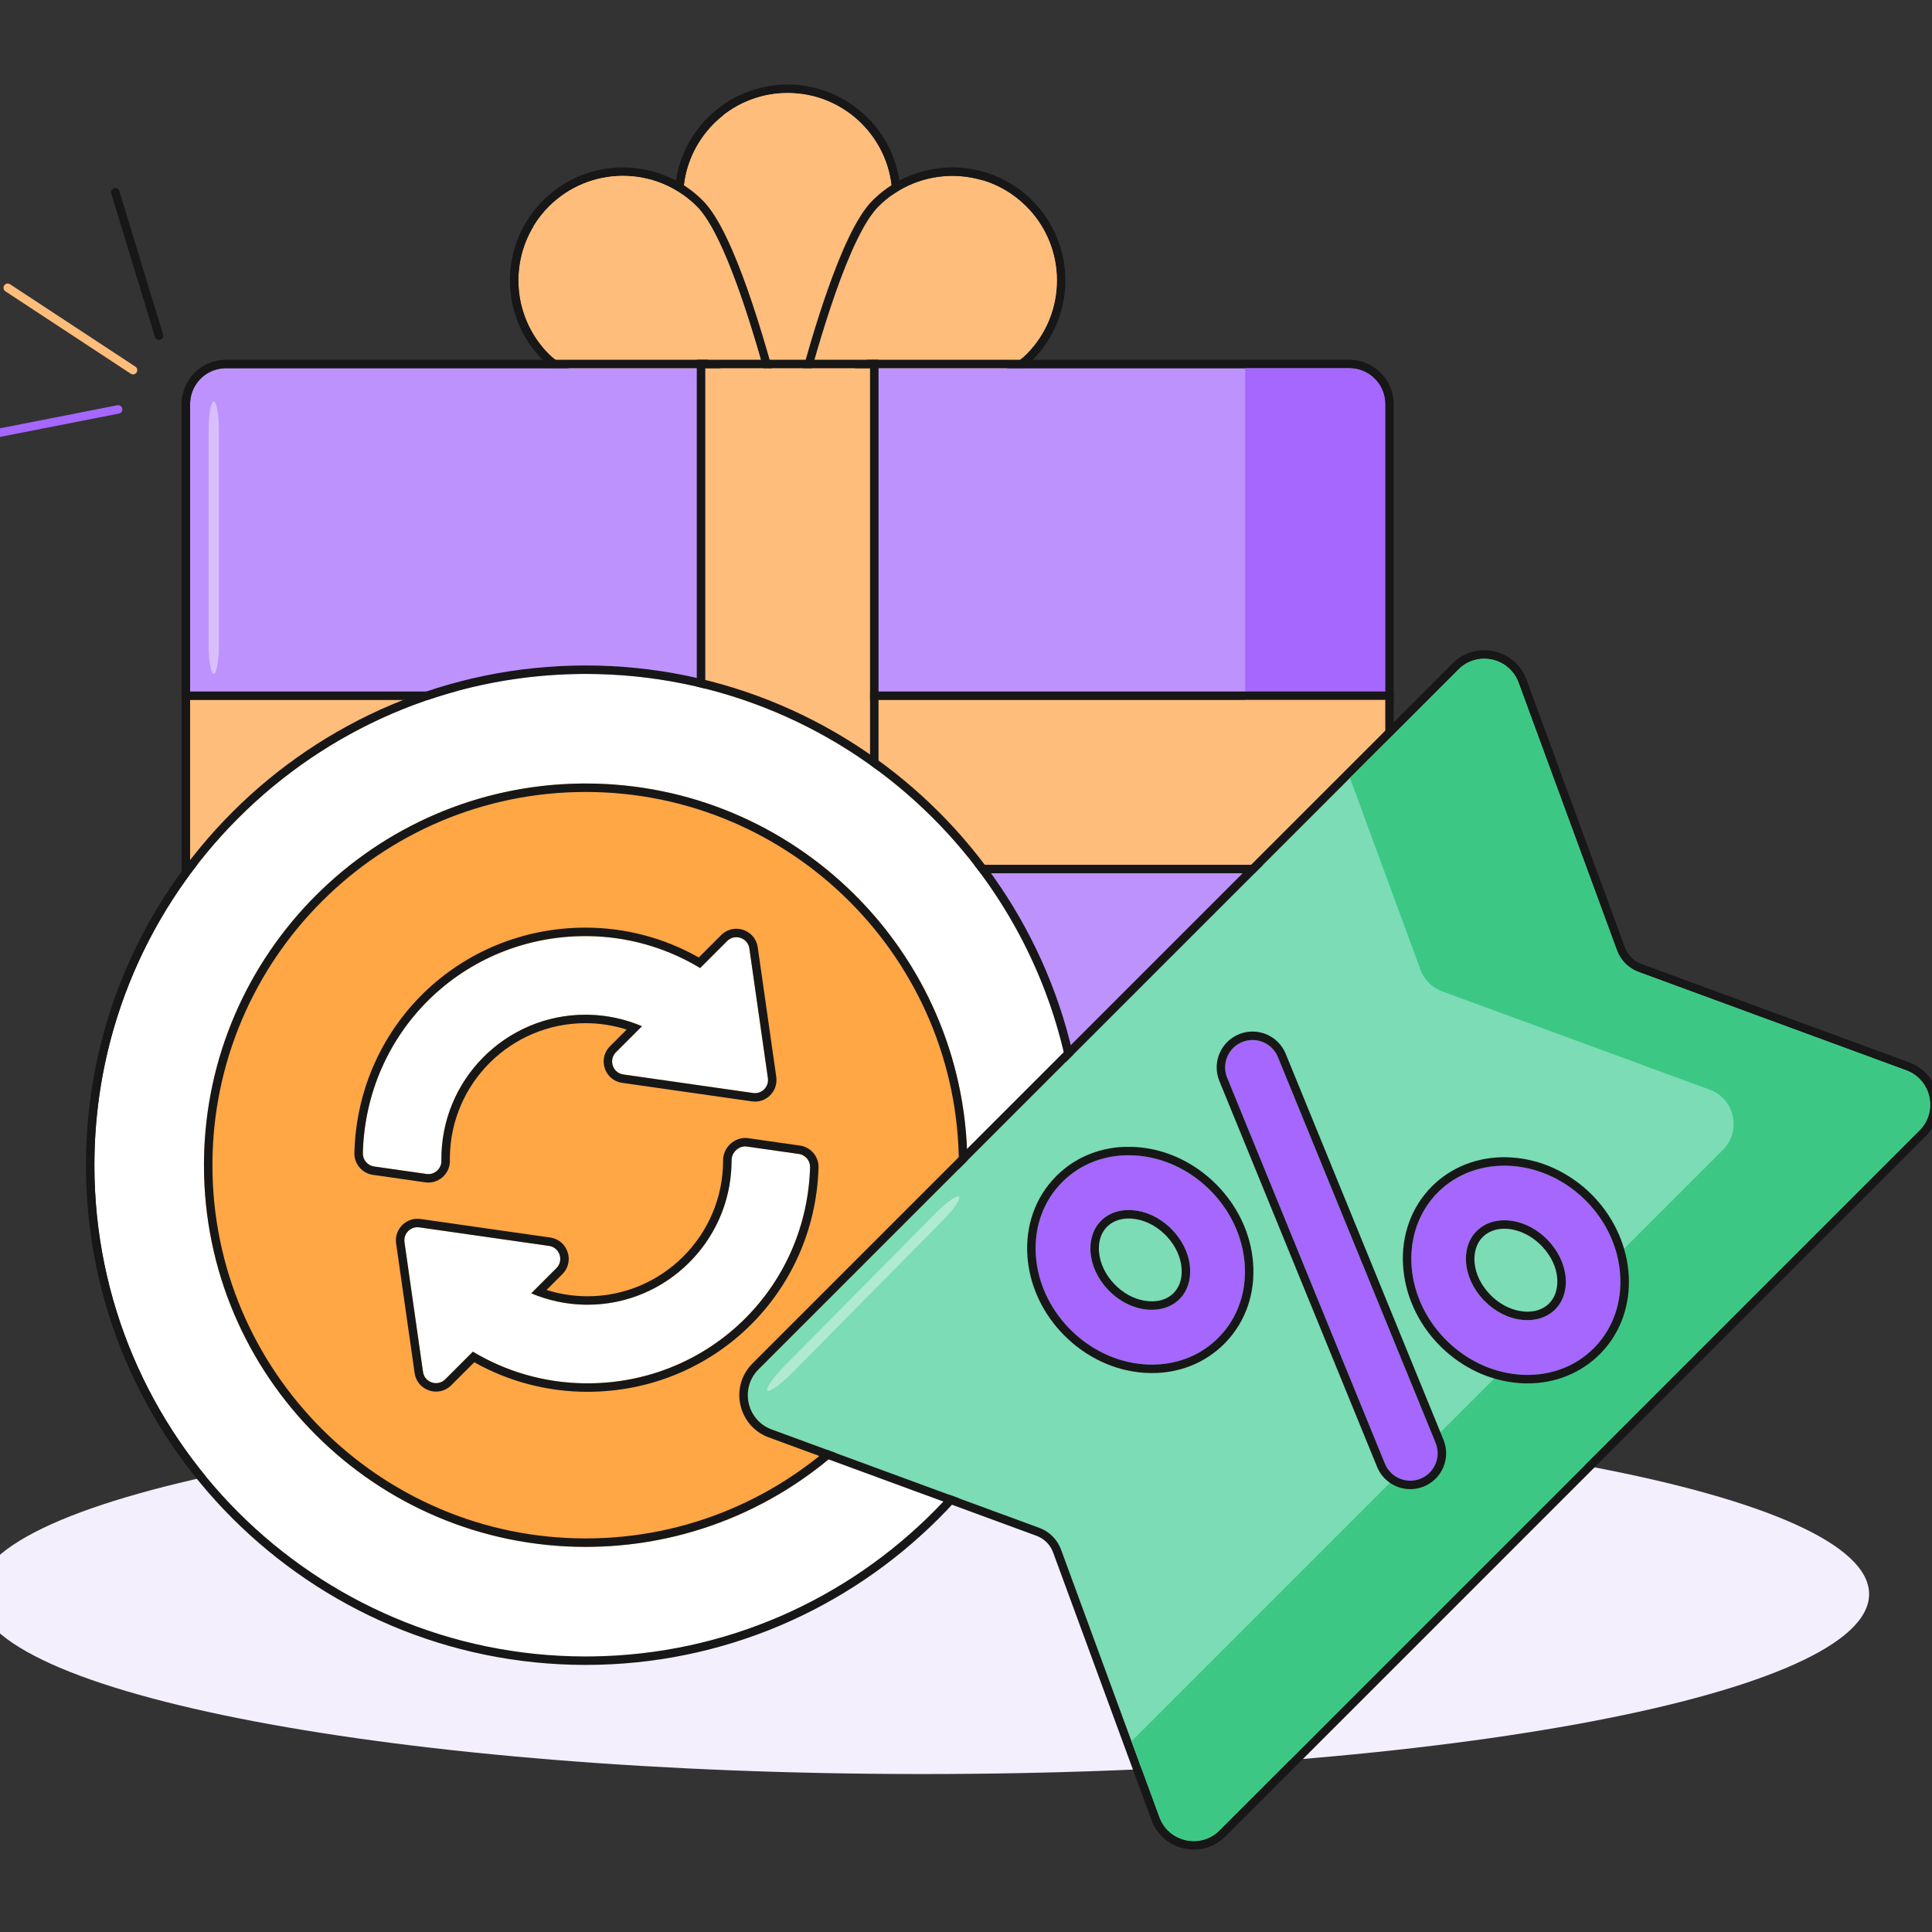 <svg width="457" height="457" viewBox="0 0 457 457" fill="none" xmlns="http://www.w3.org/2000/svg">
<rect x="0" y="0" width="457" height="457" fill="#333333" stroke="none"/>
<g clip-path="url(#clip0_1_12434)">
<path d="M442.12 377.076C442.12 400.582 341.946 419.636 218.374 419.636C94.802 419.636 -5.372 400.582 -5.372 377.076C-5.372 353.571 94.802 334.516 218.374 334.516C341.946 334.516 442.12 353.571 442.12 377.076Z" fill="#F4EFFC"/>
<path d="M211.035 46.724C211.035 56.532 198.28 79.617 191.092 91.847C188.948 95.497 183.675 95.497 181.529 91.847C174.342 79.617 161.587 56.532 161.587 46.724C161.587 33.069 172.656 22 186.311 22C199.966 22 211.035 33.069 211.035 46.724Z" fill="#FFBD7B"/>
<path d="M211.035 46.724C211.035 55.918 199.825 76.783 192.501 89.432L191.092 91.846C188.947 95.497 183.674 95.497 181.529 91.846L180.12 89.432C172.797 76.783 161.587 55.918 161.587 46.724L161.595 46.087C161.928 32.938 172.525 22.342 185.672 22.008L186.311 22C199.753 22.001 210.688 32.726 211.027 46.087L211.035 46.724ZM213.035 46.724C213.035 31.965 201.07 20.001 186.311 20C171.552 20 159.587 31.965 159.587 46.724C159.587 49.526 160.48 53.071 161.805 56.853C163.146 60.683 164.998 64.943 167.059 69.242C171.181 77.841 176.2 86.725 179.805 92.86L179.945 93.089C182.947 97.825 189.944 97.749 192.817 92.86L194.231 90.437C197.663 84.509 201.955 76.767 205.563 69.242C207.623 64.943 209.476 60.684 210.818 56.854C212.143 53.071 213.035 49.526 213.035 46.724Z" fill="#171717"/>
<path d="M186.31 22.001C180.521 22.001 175.201 23.996 170.988 27.33C179.525 29.099 186.866 35.337 189.617 44.258C192.509 53.63 187.124 79.448 183.86 93.253C183.806 93.483 183.735 93.702 183.657 93.915C186.142 95.262 189.49 94.574 191.092 91.847C198.279 79.618 211.035 56.532 211.035 46.725C211.035 33.07 199.966 22.001 186.31 22.001Z" fill="#FFBD7B"/>
<path d="M242.764 83.808C235.829 90.743 210.486 98.047 196.756 101.613C192.658 102.677 188.929 98.949 189.994 94.851C193.559 81.121 200.864 55.778 207.798 48.843C217.454 39.188 233.109 39.188 242.764 48.843C252.419 58.498 252.419 74.153 242.764 83.808Z" fill="#FFBD7B"/>
<path d="M188.058 94.348C186.609 99.924 191.684 104.997 197.259 103.549L199.972 102.835C206.59 101.07 215.1 98.63 222.972 95.86C227.468 94.278 231.791 92.576 235.447 90.816C239.059 89.079 242.196 87.203 244.178 85.222C254.614 74.785 254.614 57.865 244.178 47.429C233.905 37.156 217.348 36.995 206.878 46.947L206.384 47.429C204.403 49.41 202.528 52.548 200.79 56.159C199.031 59.816 197.328 64.138 195.745 68.635C192.975 76.506 190.536 85.016 188.772 91.635L188.058 94.348ZM196.756 101.613C192.658 102.678 188.929 98.949 189.994 94.85C193.559 81.121 200.864 55.778 207.798 48.843C217.303 39.338 232.621 39.19 242.307 48.397L242.764 48.843C252.268 58.347 252.417 73.664 243.209 83.35L242.764 83.808C236.262 90.309 213.582 97.135 199.459 100.901L196.756 101.613Z" fill="#171717"/>
<path d="M129.86 83.808C136.796 90.743 162.138 98.047 175.868 101.613C179.966 102.677 183.695 98.949 182.63 94.851C179.065 81.121 171.76 55.778 164.825 48.843C155.17 39.188 139.516 39.188 129.86 48.843C120.205 58.498 120.205 74.153 129.86 83.808Z" fill="#FFBD7B"/>
<path d="M175.627 103.612C181.011 104.819 185.836 99.993 184.63 94.61L184.566 94.348C182.778 87.461 180.043 77.631 176.878 68.635C175.295 64.138 173.593 59.816 171.834 56.159C170.096 52.548 168.221 49.41 166.239 47.429C155.803 36.993 138.882 36.993 128.446 47.429C118.01 57.865 118.01 74.785 128.446 85.222C130.428 87.203 133.565 89.079 137.176 90.817C140.833 92.576 145.156 94.278 149.652 95.861C158.648 99.026 168.478 101.76 175.365 103.549L175.627 103.612ZM182.631 94.851C183.695 98.949 179.966 102.678 175.868 101.613L173.165 100.902C159.042 97.136 136.362 90.31 129.86 83.808L129.415 83.351C120.207 73.665 120.356 58.347 129.86 48.843C139.364 39.339 154.682 39.19 164.368 48.398L164.825 48.843C171.327 55.345 178.153 78.025 181.919 92.148L182.631 94.851Z" fill="#171717"/>
<path d="M242.764 48.843C239.756 45.836 236.167 43.767 232.359 42.632C235.011 49.193 234.845 56.839 231.247 63.568C226.623 72.217 204.49 86.56 192.385 93.956C191.626 94.42 190.822 94.666 190.022 94.743C190.013 94.778 190.002 94.816 189.994 94.851C188.929 98.949 192.658 102.677 196.756 101.613C210.486 98.047 235.829 90.743 242.764 83.808C252.419 74.153 252.419 58.498 242.764 48.843Z" fill="#FFBD7B"/>
<path d="M182.629 94.85C179.064 81.121 171.759 55.778 164.824 48.843C155.169 39.188 139.515 39.188 129.859 48.843C128.388 50.314 127.144 51.926 126.121 53.634C131.003 53.117 136.085 54.04 140.702 56.605C149.275 61.366 163.264 83.726 170.465 95.948C171.301 97.368 171.418 98.931 171.006 100.32C172.736 100.791 174.373 101.226 175.866 101.613C179.965 102.678 183.694 98.95 182.629 94.85Z" fill="#FFBD7B"/>
<path d="M319.178 282.576H53.445C48.761 282.576 44.964 278.779 44.964 274.094V204.557L49.78 185.334L44.964 165.57V95.58C44.964 90.895 48.761 87.098 53.445 87.098H166.819L186.312 100.221L205.805 87.098H319.178C323.862 87.098 327.66 90.895 327.66 95.58V165.57L322.909 175.958L327.66 185.334V274.094C327.66 278.779 323.862 282.576 319.178 282.576Z" fill="#BE92FD"/>
<path d="M205.806 87.098H319.178C323.716 87.098 327.421 90.662 327.648 95.143L327.659 95.58V165.571L322.909 175.958L327.659 185.333V274.094C327.659 278.632 324.096 282.338 319.614 282.565L319.178 282.576V284.576C324.967 284.576 329.659 279.883 329.659 274.094V184.856L325.128 175.914L329.659 166.006V95.58C329.659 89.791 324.967 85.098 319.178 85.098H205.195L186.311 97.811L167.43 85.098H53.445C47.656 85.098 42.964 89.791 42.964 95.58V165.811L47.72 185.328L43.023 204.071L42.964 204.31V274.094C42.964 279.883 47.656 284.576 53.445 284.576V282.576C48.761 282.576 44.964 278.779 44.964 274.094V204.557L49.779 185.333L44.964 165.571V95.58L44.975 95.143C45.194 90.806 48.672 87.329 53.009 87.109L53.445 87.098H166.818L186.311 100.221L205.806 87.098ZM319.178 284.576V282.576H53.445V284.576H319.178Z" fill="#171717"/>
<path d="M319.178 87.098H294.543V240.819C294.543 245.591 290.674 249.459 285.903 249.459H44.964V274.094C44.964 278.779 48.761 282.576 53.445 282.576H319.178C323.862 282.576 327.66 278.779 327.66 274.094V185.334L322.909 175.958L327.66 165.57V95.58C327.66 90.896 323.862 87.098 319.178 87.098Z" fill="#A567FD"/>
<path d="M44.964 165.571H327.66V204.558H44.964V165.571Z" fill="#FFBD7B"/>
<path d="M327.659 165.572V204.558H44.964V165.572H327.659ZM329.659 163.572H42.964V206.558H329.659V163.572Z" fill="#171717"/>
<path d="M166.819 87.098H205.805V282.576H166.819V87.098Z" fill="#FFBD7B"/>
<path d="M205.805 87.098V282.576H166.819V87.098H205.805ZM207.805 85.098H164.819V284.576H207.805V85.098Z" fill="#171717"/>
<path d="M241.777 275.619C241.777 332.639 195.552 378.864 138.531 378.864C81.51 378.864 35.285 332.639 35.285 275.619C35.285 218.598 81.51 172.373 138.531 172.373C195.552 172.373 241.777 218.598 241.777 275.619Z" fill="#FFA645"/>
<path d="M241.777 275.618C241.777 332.194 196.271 378.141 139.865 378.855L138.531 378.864C81.511 378.864 35.285 332.639 35.285 275.618L35.294 274.284C36.003 218.322 81.235 173.09 137.197 172.381L138.531 172.373C195.107 172.373 241.054 217.878 241.769 274.284L241.777 275.618ZM243.777 275.618C243.776 217.493 196.657 170.373 138.531 170.373C80.406 170.373 33.286 217.493 33.285 275.618C33.285 333.744 80.406 380.864 138.531 380.864C196.657 380.864 243.777 333.744 243.777 275.618Z" fill="#171717"/>
<path d="M195.254 189.345C205.98 205.624 212.227 225.116 212.227 246.068C212.227 303.09 166.002 349.314 108.982 349.314C88.029 349.314 68.538 343.066 52.258 332.342C70.721 360.364 102.463 378.863 138.531 378.863C195.552 378.863 241.777 332.638 241.777 275.618C241.777 239.549 223.278 207.807 195.254 189.345Z" fill="#FFA645"/>
<path d="M138.532 185.333C88.748 185.333 48.247 225.835 48.247 275.617C48.247 325.401 88.748 365.903 138.532 365.903C188.315 365.903 228.816 325.401 228.816 275.617C228.816 225.835 188.315 185.333 138.532 185.333ZM138.532 391.824C74.455 391.824 22.326 339.695 22.326 275.617C22.326 211.542 74.455 159.412 138.532 159.412C202.608 159.412 254.737 211.542 254.737 275.617C254.737 339.695 202.608 391.824 138.532 391.824Z" fill="white"/>
<path d="M254.738 275.618C254.738 339.194 203.419 391.008 140.032 391.814L138.532 391.824C74.455 391.824 22.326 339.695 22.326 275.618L22.336 274.118C23.135 211.229 74.144 160.221 137.033 159.421L138.532 159.412C202.107 159.412 253.922 210.73 254.728 274.118L254.738 275.618ZM226.816 275.618C226.816 324.297 187.21 363.903 138.532 363.903C89.853 363.903 50.247 324.297 50.247 275.618C50.247 226.94 89.853 187.334 138.532 187.333V185.333L137.367 185.34C88.506 185.961 48.876 225.592 48.255 274.453L48.247 275.618C48.247 325.401 88.748 365.903 138.532 365.903L139.697 365.895C188.945 365.269 228.816 325.012 228.816 275.618L228.809 274.453C228.183 225.204 187.926 185.333 138.532 185.333V187.333C187.21 187.333 226.816 226.939 226.816 275.618ZM256.738 275.618C256.738 210.437 203.712 157.412 138.532 157.412C73.351 157.412 20.326 210.437 20.326 275.618C20.326 340.8 73.351 393.824 138.532 393.824C203.712 393.824 256.738 340.8 256.738 275.618Z" fill="#171717"/>
<path d="M294.542 204.558H327.659V165.571H294.542V204.558Z" fill="#FFBD7B"/>
<path d="M454.042 267.397L288.471 432.967C284.01 437.428 276.428 435.76 274.252 429.838L250.985 366.531C250.11 364.152 248.235 362.276 245.855 361.402L182.548 338.135C176.627 335.958 174.958 328.375 179.419 323.915L344.99 158.345C349.451 153.883 357.033 155.552 359.209 161.473L382.476 224.78C383.351 227.16 385.226 229.035 387.606 229.91L450.913 253.177C456.834 255.353 458.503 262.935 454.042 267.397Z" fill="#7BDCB5"/>
<path d="M272.505 430.866C275.346 437.883 284.477 439.789 289.885 434.381L455.456 268.81L455.708 268.551C460.803 263.114 458.846 254.225 451.941 251.43L451.603 251.3L388.296 228.032H388.295C386.581 227.402 385.207 226.096 384.489 224.429L384.354 224.09L361.086 160.783C358.448 153.605 349.359 151.502 343.836 156.679L343.576 156.931L178.005 322.5C172.511 327.993 174.567 337.331 181.858 340.012L245.165 363.279L245.504 363.414C247.172 364.133 248.478 365.507 249.108 367.222L272.374 430.528L272.505 430.866ZM288.471 432.967C284.01 437.428 276.429 435.759 274.252 429.838L250.985 366.531L250.809 366.091C249.874 363.921 248.086 362.222 245.855 361.402L182.548 338.135L182.274 338.028C176.577 335.722 175.028 328.306 179.419 323.915L344.99 158.345C349.38 153.953 356.796 155.501 359.103 161.199L359.209 161.474L382.476 224.78C383.296 227.011 384.995 228.799 387.165 229.734L387.606 229.909L450.914 253.177C456.742 255.319 458.45 262.7 454.247 267.185L454.042 267.396L288.471 432.967Z" fill="#171717"/>
<path d="M450.914 253.177L387.606 229.91C385.227 229.035 383.352 227.16 382.478 224.78L359.21 161.473C357.034 155.552 349.451 153.884 344.99 158.344L319.326 184.008L335.994 229.359C336.869 231.739 338.744 233.614 341.124 234.489L404.43 257.755C410.352 259.932 412.021 267.515 407.56 271.976L267.653 411.882L274.252 429.838C276.429 435.759 284.011 437.428 288.472 432.967L454.043 267.397C458.504 262.936 456.835 255.353 450.914 253.177Z" fill="#3CC884"/>
<path d="M333.593 350.25C331.039 350.25 328.618 348.73 327.592 346.22L290.28 254.94C288.925 251.627 290.514 247.843 293.826 246.489C297.14 245.133 300.923 246.723 302.277 250.036L339.589 341.316C340.944 344.629 339.355 348.412 336.043 349.767C335.24 350.095 334.41 350.25 333.593 350.25Z" fill="#A567FD"/>
<path d="M333.593 352.25C334.665 352.25 335.752 352.046 336.8 351.618L337.199 351.442C341.129 349.598 343.034 345.065 341.596 340.967L341.441 340.559L304.128 249.278C302.357 244.944 297.407 242.865 293.07 244.639V244.638C288.735 246.409 286.656 251.361 288.429 255.696H288.428L325.74 346.978H325.741L325.872 347.282C327.283 350.387 330.359 352.25 333.593 352.25ZM333.593 350.25C331.039 350.25 328.618 348.73 327.592 346.221L290.28 254.939L290.161 254.628C289.026 251.393 290.617 247.801 293.825 246.489C297.14 245.133 300.923 246.723 302.277 250.035L339.589 341.315C340.901 344.526 339.452 348.176 336.349 349.633L336.043 349.767C335.34 350.054 334.617 350.209 333.9 350.243L333.593 350.25Z" fill="#171717"/>
<path d="M266.991 286.226C264.394 286.226 262.098 287.108 260.454 288.753C258.624 290.582 257.739 293.218 257.961 296.175C258.21 299.497 259.781 302.761 262.385 305.366C264.991 307.97 268.253 309.542 271.576 309.79C274.531 310.01 277.169 309.127 278.999 307.299C280.827 305.468 281.713 302.833 281.492 299.876C281.244 296.553 279.671 293.289 277.067 290.684C274.463 288.08 271.199 286.509 267.876 286.259C267.577 286.237 267.283 286.226 266.991 286.226ZM272.5 322.787C271.876 322.787 271.245 322.763 270.608 322.715C264.192 322.234 258.018 319.328 253.221 314.531C248.424 309.734 245.517 303.559 245.035 297.144C244.528 290.363 246.749 284.129 251.288 279.588C255.828 275.048 262.059 272.824 268.845 273.335C275.26 273.816 281.434 276.723 286.232 281.52C291.029 286.317 293.936 292.492 294.416 298.907C294.924 305.687 292.704 311.922 288.164 316.463C284.048 320.577 278.543 322.787 272.5 322.787Z" fill="#A567FD"/>
<path d="M272.5 324.787C279.046 324.787 285.068 322.386 289.578 317.877V317.876L290.038 317.405C294.704 312.471 296.942 305.85 296.411 298.757C295.893 291.837 292.761 285.221 287.646 280.106C282.53 274.99 275.914 271.861 268.994 271.342L268.995 271.341C261.666 270.789 254.852 273.195 249.873 278.173V278.174C244.896 283.154 242.493 289.97 243.04 297.292L243.041 297.293L243.097 297.941C243.758 304.625 246.851 310.989 251.807 315.945C256.923 321.06 263.538 324.191 270.458 324.709H270.459L270.972 324.744C271.484 324.772 271.994 324.787 272.5 324.787ZM272.5 322.787C271.876 322.787 271.245 322.763 270.608 322.715C264.193 322.234 258.018 319.328 253.221 314.531L252.777 314.077C248.245 309.347 245.502 303.359 245.036 297.144L244.996 296.509C244.669 289.975 246.89 283.987 251.288 279.588C255.828 275.048 262.059 272.824 268.844 273.335C275.059 273.801 281.048 276.544 285.778 281.076L286.232 281.52C291.029 286.317 293.936 292.492 294.416 298.907C294.909 305.475 292.84 311.531 288.582 316.032L288.164 316.462C284.177 320.448 278.886 322.646 273.065 322.78L272.5 322.787ZM271.577 309.791C274.531 310.01 277.169 309.127 278.998 307.298C280.827 305.468 281.713 302.833 281.492 299.875L281.465 299.564C281.145 296.349 279.589 293.207 277.067 290.684L276.572 290.208C274.056 287.889 270.992 286.493 267.876 286.259L267.431 286.235C267.284 286.229 267.137 286.226 266.992 286.226V288.226C267.112 288.226 267.233 288.228 267.356 288.233L267.729 288.254C270.522 288.465 273.35 289.796 275.653 292.098L276.074 292.537C278.119 294.757 279.302 297.406 279.498 300.025L279.522 300.483C279.588 302.746 278.854 304.613 277.584 305.884L277.323 306.13C275.974 307.326 274.041 307.969 271.725 307.797L271.726 307.796C269.107 307.601 266.458 306.418 264.238 304.372L263.799 303.952C261.495 301.647 260.164 298.819 259.956 296.026V296.025C259.782 293.709 260.424 291.777 261.621 290.429L261.868 290.167L261.869 290.167L262.104 289.944C263.311 288.859 264.986 288.226 266.992 288.226V286.226L266.508 286.237C264.11 286.34 261.995 287.212 260.454 288.753C258.739 290.468 257.853 292.891 257.932 295.625L257.961 296.175C258.194 299.29 259.59 302.353 261.909 304.87L262.385 305.366C264.991 307.97 268.254 309.542 271.577 309.791Z" fill="#171717"/>
<path d="M355.847 288.647C353.343 288.647 351.016 289.48 349.299 291.196C345.252 295.244 346.118 302.696 351.232 307.809C353.834 310.414 357.1 311.985 360.423 312.234C363.377 312.455 366.014 311.57 367.844 309.742C371.892 305.694 371.026 298.241 365.912 293.128C362.968 290.184 359.246 288.647 355.847 288.647ZM361.345 325.23C360.72 325.23 360.09 325.206 359.453 325.158C353.038 324.677 346.864 321.771 342.066 316.973C331.901 306.807 331.034 291.132 340.134 282.031C349.236 272.932 364.911 273.798 375.076 283.963C385.242 294.129 386.109 309.805 377.008 318.906C372.895 323.02 367.388 325.23 361.345 325.23Z" fill="#A567FD"/>
<path d="M361.345 327.23C367.891 327.23 373.915 324.828 378.422 320.321L378.884 319.845C388.257 309.926 387.156 293.702 376.99 283.06L376.491 282.549C365.864 271.922 349.273 270.632 339.195 280.156L338.72 280.617C328.695 290.641 329.857 307.592 340.652 318.387L341.136 318.861C346.181 323.696 352.599 326.648 359.302 327.151V327.152C359.988 327.204 360.669 327.23 361.345 327.23ZM361.345 325.23C360.72 325.23 360.09 325.206 359.454 325.158L358.853 325.106C352.654 324.494 346.714 321.621 342.067 316.973L341.597 316.493C331.876 306.319 331.176 290.99 340.134 282.032C349.094 273.074 364.423 273.773 374.596 283.494L375.077 283.963C385.084 293.971 386.08 309.317 377.427 318.475L377.008 318.906C373.023 322.891 367.731 325.09 361.91 325.223L361.345 325.23ZM360.423 312.234C363.377 312.455 366.014 311.569 367.844 309.742C371.891 305.693 371.025 298.241 365.912 293.127L365.634 292.856C362.736 290.089 359.14 288.647 355.847 288.647V290.647C358.663 290.647 361.889 291.934 364.498 294.542L364.921 294.983C369.168 299.581 369.313 305.442 366.431 308.327L366.168 308.574C364.818 309.77 362.886 310.413 360.573 310.24H360.572C357.952 310.044 355.302 308.861 353.083 306.816L352.646 306.395C347.988 301.738 347.737 295.587 350.713 292.61L350.96 292.376C352.224 291.243 353.917 290.647 355.847 290.647V288.647L355.379 288.657C353.21 288.748 351.196 289.479 349.628 290.884L349.299 291.196C345.379 295.117 346.069 302.234 350.764 307.323L351.232 307.809C353.754 310.332 356.897 311.886 360.112 312.207L360.423 312.234Z" fill="#171717"/>
<g opacity="0.4">
<path d="M51.781 101.799L51.781 152.573C51.781 156.352 51.237 159.41 50.565 159.41C49.892 159.41 49.349 156.352 49.349 152.573L49.349 101.799C49.349 98.02 49.892 94.962 50.565 94.962C51.237 94.962 51.781 98.02 51.781 101.799Z" fill="white"/>
</g>
<g opacity="0.4">
<path d="M222.909 288.799L187.214 324.908C184.557 327.595 182.021 329.388 181.543 328.915C181.065 328.443 182.828 325.886 185.485 323.198L221.179 287.089C223.836 284.401 226.373 282.609 226.851 283.081C227.329 283.554 225.566 286.111 222.909 288.799Z" fill="white"/>
</g>
<path d="M1.194 68.846C0.801 68.526 0.706 67.954 0.99 67.522C1.274 67.089 1.837 66.949 2.286 67.183L2.375 67.236L32.016 86.722C32.477 87.025 32.606 87.645 32.302 88.107C31.999 88.568 31.379 88.696 30.918 88.393L1.276 68.907L1.194 68.846Z" fill="#FFBD7B"/>
<path d="M26.317 45.775C26.157 45.247 26.454 44.688 26.983 44.527C27.511 44.366 28.07 44.664 28.23 45.192L38.571 79.124C38.731 79.653 38.434 80.211 37.906 80.372C37.377 80.533 36.819 80.235 36.657 79.707L26.317 45.775Z" fill="#171717"/>
<path d="M-6.771 104.673C-7.276 104.72 -7.744 104.379 -7.844 103.871C-7.944 103.363 -7.64 102.869 -7.155 102.721L-7.055 102.697L27.752 95.859C28.294 95.753 28.82 96.106 28.926 96.648C29.032 97.189 28.68 97.715 28.138 97.822L-6.67 104.659L-6.771 104.673Z" fill="#A567FD"/>
<path d="M181.641 255.035L177.258 224.352C176.898 221.837 173.806 220.792 171.998 222.6L165.614 228.984C157.406 224.032 148.086 221.426 138.504 221.426C109.686 221.426 86.549 243.981 85.829 272.775C85.79 274.349 86.934 275.699 88.489 275.923L100.875 277.693C102.721 277.963 104.439 276.513 104.413 274.582C104.156 255.578 119.505 240.022 138.504 240.022C143.104 240.022 147.65 240.957 151.852 242.746L145.698 248.899C143.901 250.697 144.921 253.798 147.451 254.16L178.133 258.543C180.155 258.848 181.931 257.089 181.641 255.035Z" fill="white"/>
<path d="M138.504 219.426C147.928 219.426 157.106 221.856 165.289 226.479L170.584 221.186L170.869 220.92C173.877 218.316 178.664 220.061 179.238 224.068V224.069L183.621 254.752L183.622 254.755L183.656 255.069C183.914 258.295 181.097 261.001 177.85 260.521V260.522L177.845 260.521C177.842 260.521 177.838 260.521 177.835 260.521V260.52L147.168 256.14C142.999 255.543 141.328 250.441 144.284 247.485L148.232 243.536C145.101 242.54 141.817 242.022 138.504 242.022C120.9 242.022 106.624 256.212 106.413 273.719V274.556L106.409 274.851C106.279 277.88 103.538 280.099 100.592 279.672V279.673L88.207 277.902H88.205C85.648 277.534 83.765 275.314 83.83 272.725L83.851 272.025C84.953 242.481 108.835 219.426 138.504 219.426ZM138.504 221.426C109.686 221.426 86.549 243.981 85.829 272.774C85.79 274.348 86.933 275.699 88.489 275.923L100.875 277.693C102.663 277.954 104.332 276.602 104.411 274.762L104.413 274.582C104.156 255.579 119.505 240.022 138.504 240.022L139.366 240.033C143.671 240.143 147.913 241.069 151.851 242.746L145.698 248.899L145.538 249.071C143.966 250.887 145 253.809 147.451 254.16L178.133 258.543C180.091 258.838 181.819 257.197 181.662 255.227L181.641 255.034L177.259 224.353C176.898 221.837 173.806 220.792 171.998 222.6L165.614 228.983L164.842 228.526C157.082 224.022 148.369 221.586 139.401 221.434L138.504 221.426Z" fill="#171717"/>
<path d="M188.958 272.96L176.582 271.193C174.983 270.99 173.044 272.36 173.044 274.528C173.044 293.327 157.749 308.622 138.95 308.622C134.374 308.622 129.849 307.695 125.663 305.925L131.619 299.968C133.416 298.171 132.397 295.07 129.867 294.708L99.185 290.322C97.17 290.034 95.385 291.762 95.677 293.83L100.059 324.512C100.42 327.03 103.509 328.069 105.32 326.265L111.858 319.73C120.027 324.636 129.34 327.218 138.95 327.218C167.629 327.218 190.762 304.775 191.619 276.123C191.664 274.546 190.52 273.184 188.958 272.96Z" fill="white"/>
<path d="M171.044 274.528C171.044 271.212 173.903 269.003 176.575 269.184L176.833 269.208L176.848 269.211L176.865 269.213L189.241 270.981H189.242L189.481 271.021C191.928 271.49 193.69 273.671 193.618 276.181V276.184C192.729 305.916 168.709 329.218 138.95 329.218C129.506 329.218 120.333 326.813 112.183 322.231L106.733 327.679L106.731 327.682C103.754 330.648 98.674 328.943 98.08 324.796L98.079 324.795L93.697 294.112L93.696 294.109C93.215 290.703 96.154 287.869 99.468 288.342L130.15 292.728L130.534 292.797C134.419 293.642 135.897 298.518 133.034 301.382L129.286 305.129C132.399 306.112 135.661 306.622 138.95 306.622V308.622L138.093 308.61C133.809 308.502 129.587 307.585 125.663 305.925L131.62 299.968C133.36 298.227 132.457 295.262 130.099 294.749L129.867 294.708L99.184 290.321C97.169 290.034 95.385 291.763 95.677 293.83L100.059 324.513C100.409 326.952 103.319 328.002 105.146 326.426L105.32 326.265L111.857 319.73C119.771 324.483 128.759 327.055 138.051 327.211L138.95 327.218C167.404 327.218 190.4 305.124 191.595 276.794L191.619 276.123C191.664 274.546 190.52 273.184 188.958 272.96L176.582 271.192C174.983 270.99 173.044 272.36 173.044 274.528L173.032 275.407C172.564 293.802 157.455 308.622 138.95 308.622V306.622C156.644 306.622 171.044 292.223 171.044 274.528Z" fill="#171717"/>
</g>
<defs>
<clipPath id="clip0_1_12434">
<rect width="457" height="457" fill="white"/>
</clipPath>
</defs>
</svg>
